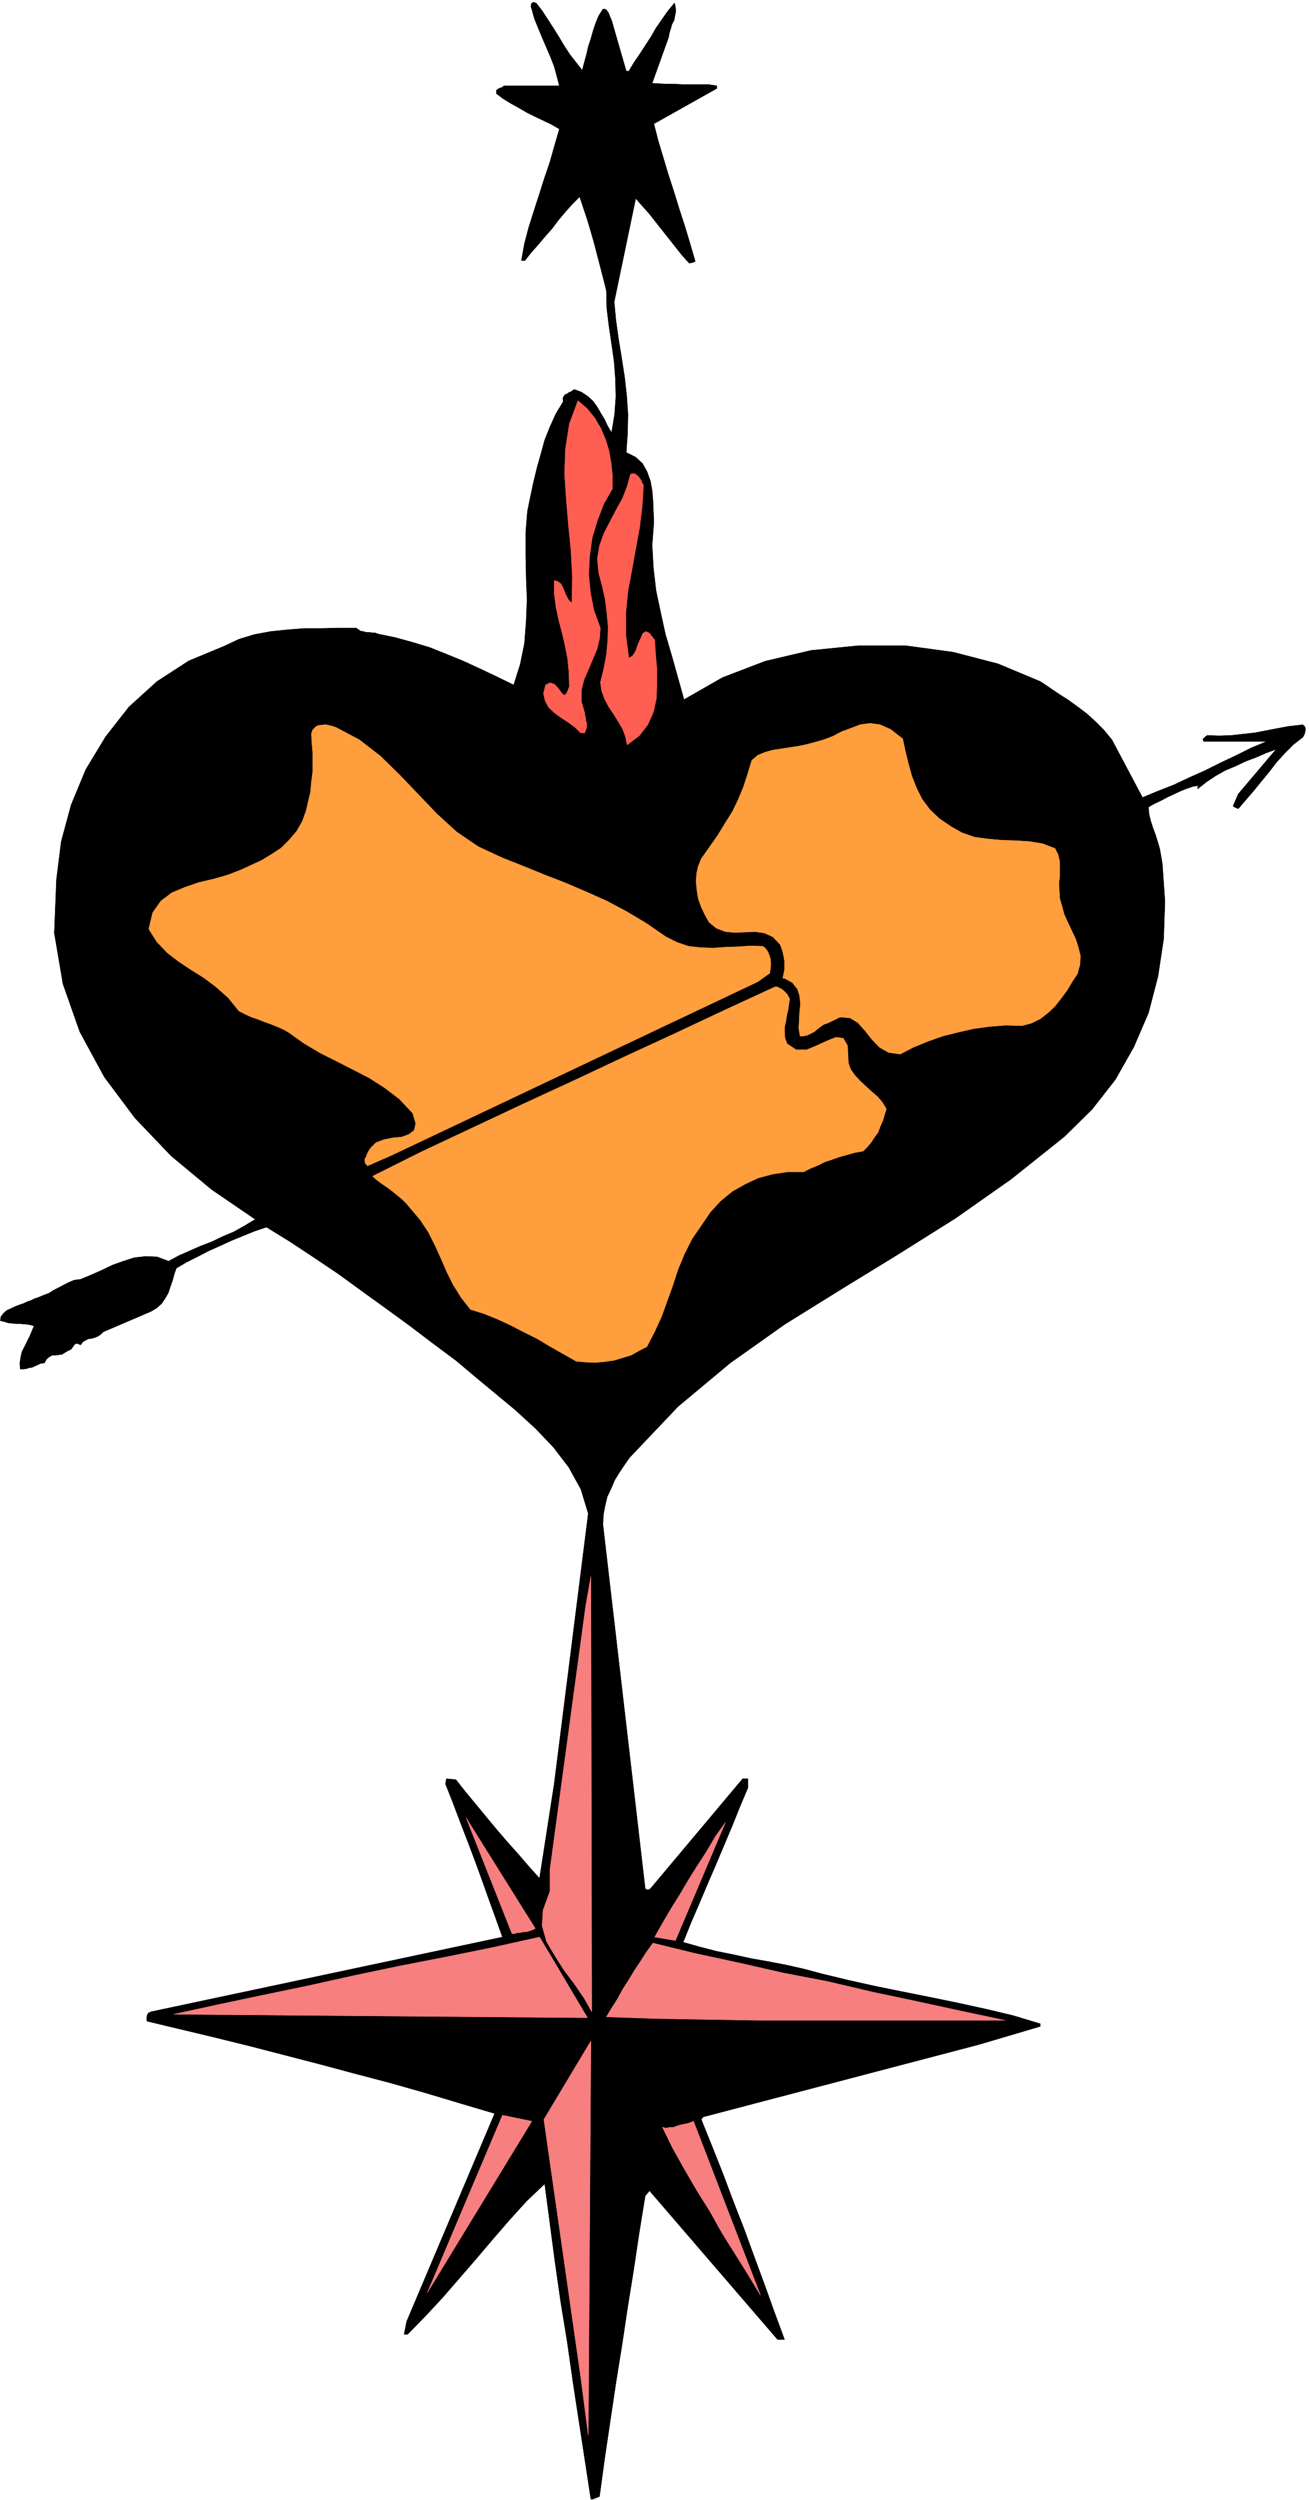 <svg xmlns="http://www.w3.org/2000/svg" fill-rule="evenodd" height="936.554" preserveAspectRatio="none" stroke-linecap="round" viewBox="0 0 3035 5796" width="490.455"><style>.brush0{fill:#fff}</style><path style="fill:#000;stroke:#000;stroke-width:1;stroke-linejoin:round" d="m1243 7 14 18 13 20 13 20 13 21 12 20 13 20 14 18 15 19 5-19 5-18 4-18 6-18 5-18 6-18 7-17 10-16h4l4 2 2 3 3 4 3 8 4 9 34 118h6l12-20 13-19 13-20 13-20 12-21 14-20 14-20 15-18 2 9 1 10-2 10-2 11-5 9-3 11-3 9-2 11-38 106 16 1 19 1h18l20 1h58l19 3v6l-146 82 10 39 12 40 12 40 13 40 12 39 13 40 12 40 12 41-7 3-7 1-18-20-15-19-15-19-15-19-15-19-15-19-16-18-15-17-50 240 4 42 6 43 7 43 7 45 5 44 3 44-1 44-3 44 22 11 16 15 10 18 8 22 4 22 2 24 1 25 1 25-4 53 3 53 6 52 11 52 11 50 15 51 14 50 14 50 89-51 99-38 106-25 110-11h110l110 15 104 27 98 41 21 14 22 15 22 14 22 16 20 15 21 19 19 19 19 23 71 134 36-15 36-14 36-17 36-16 36-18 36-17 36-18 36-15h-146l-2-5 3-3 3-3 4-3 28 1 28-1 27-3 27-3 26-5 26-5 27-5 27-3 5-1 4 3 2 3 1 6-1 4-1 5-2 4-2 4-22 17-20 20-19 21-17 22-18 22-18 22-18 21-18 21-7-3-5-3 12-28 88-104-24 9-23 10-24 9-23 11-24 10-23 13-21 14-20 16v-5l6-3-16 2-15 5-15 6-15 7-15 7-15 8-15 7-14 8 1 16 4 16 5 16 6 16 5 16 5 17 3 17 3 18 6 87-3 87-13 86-22 85-34 79-43 76-54 69-64 63-124 99-128 90-132 83-132 81-132 82-127 90-121 101-112 118-12 17-12 18-11 18-8 19-9 19-5 21-4 21-1 23 98 844 6 3 6-3 214-255h12v21l-19 45-18 45-19 45-19 45-19 44-19 45-19 44-18 45 39 11 39 10 40 8 41 9 40 7 41 8 40 9 41 11 62 15 63 14 64 13 65 13 63 13 64 14 63 15 63 19v6l-142 42-640 168-4 6 25 62 25 63 24 64 25 64 23 63 24 65 23 64 24 65h-16l-297-345-10 12-14 86-13 87-14 87-13 87-14 87-13 87-13 88-12 88-5 2-5 2-5 2h-5l-14-92-14-91-14-92-13-91-15-92-13-91-12-91-12-91-42 40-39 43-39 45-39 46-39 45-39 45-40 43-41 42h-8l6-30 204-482-81-24-80-24-81-23-80-21-82-22-81-21-81-21-81-20-159-38-1-6 1-7 3-6 7-3 814-173-16-45-16-44-16-45-16-44-17-45-17-44-17-45-17-43 2-12 22 2 22 28 24 29 24 29 24 29 24 28 26 29 24 28 26 29 34-219 79-627-17-56-28-51-36-47-41-43-47-43-47-39-47-39-44-37-55-41-54-41-55-40-54-39-55-40-55-37-56-37-55-34-27 9-27 11-27 11-26 12-27 12-25 13-26 13-24 14-5 14-4 15-5 14-5 15-7 12-8 12-11 10-13 8-14 6-14 6-14 6-14 6-14 6-14 6-14 6-14 6-6 6-6 4-7 3-7 2-8 1-6 3-7 4-5 7-7-3h-4l-3 2-3 4-5 7-8 4-7 4-6 4-8 1-7 1h-8l-7 4-6 5-5 9-9 1-6 3-7 3-6 3-7 1-6 2-7 1h-8l-1-14 2-13 3-13 6-12 6-12 6-12 5-12 5-12-11-3-9-1-11-1h-9l-10-1-10-1-9-3-9-2 1-9 6-8 8-7 9-4 6-3 7-3 8-3 9-3 8-4 9-3 8-4 9-3 12-5 13-5 11-7 12-6 11-6 12-6 12-5 15-2 24-10 25-11 25-12 25-9 25-8 26-3 27 1 27 10 24-13 25-11 25-11 26-10 25-12 26-11 25-14 25-15-101-69-94-78-84-88-71-95-57-105-39-111-20-118 5-124 11-88 23-85 34-82 46-76 54-69 65-59 74-48 82-34 34-16 36-11 38-7 39-4 39-3h40l40-1h40l4 3 6 4 6 1 7 2h6l8 1h6l8 3 39 8 40 11 40 12 40 16 39 16 39 18 38 18 39 19 15-47 10-49 4-51 2-51-2-53-1-51v-52l4-49 7-34 7-33 8-33 9-32 9-33 12-30 14-31 17-28-1-7 2-5 3-4 5-2 4-3 5-2 4-3 4-2 16 6 15 10 12 11 10 14 8 14 9 15 7 15 9 15 7-42 3-41-1-41-3-40-6-42-6-41-5-41-1-41-7-28-7-27-7-27-7-27-8-28-8-27-9-27-9-27-17 17-16 18-16 19-15 20-16 18-16 19-16 18-15 19h-8l7-39 10-38 12-38 12-37 12-38 13-38 11-39 11-38-19-11-19-9-19-9-18-9-19-11-18-10-18-11-16-12v-8l6-4 6-2 6-4h128l-6-23-6-22-9-23-9-21-10-23-9-22-9-22-6-22-2-6 1-6 4-4 7 2z"/><path d="m1420 1133-20 35-15 39-12 40-6 43-2 42 4 42 8 41 15 41-2 25-6 25-10 23-10 24-10 23-6 24v26l8 28v4l2 6v6l2 6v11l-2 6-2 6h-10l-13-13-15-11-17-11-15-11-14-13-8-15-4-17 5-20 10-5 10 3 7 7 7 9 5 7 5 3 5-5 6-15-1-34-3-31-6-31-7-30-8-30-6-29-4-31v-30l8 2 7 5 4 7 4 9 3 8 4 8 4 7 7 6 1-60-3-60-6-60-5-59-4-60 2-58 9-58 20-54 21 18 18 22 14 24 11 26 8 26 5 29 3 29v30zm72-8-3 49-6 49-9 49-9 50-9 48-5 51v51l7 54 9-6 7-11 5-15 6-13 5-12 7-5 9 4 12 16 2 32 3 34v34l-1 35-7 32-13 29-20 26-28 21-4-20-7-18-10-17-10-16-12-18-9-17-7-19-3-20 8-32 6-32 3-32 1-32-3-33-4-32-7-31-8-30-3-33 5-30 10-28 14-27 14-27 15-27 11-28 8-29 5-1 6 1 4 3 4 4 3 4 3 5 2 5 3 5z" style="stroke:#ff5e52;stroke-width:1;stroke-linejoin:round;fill:#ff5e52"/><path d="m2093 1713 6 28 7 29 8 29 11 28 13 26 18 24 22 21 28 19 25 14 29 10 30 4 33 3 32 1 32 2 30 5 29 11 7 14 4 16v34l-2 17 1 18 1 17 5 17 5 19 9 20 9 19 9 19 6 19 5 20-1 20-6 22-12 18-12 20-14 19-14 18-16 15-18 14-20 10-22 6-39-1-37 3-37 5-35 8-36 9-34 12-34 14-31 16-27-4-21-12-18-19-15-19-17-19-18-11-23-2-29 14-9 3-7 5-8 6-7 6-8 4-8 4-9 2h-8l-3-18 1-18 1-20 2-18-2-19-5-16-12-15-18-10h-4l2-10 2-10v-20l-2-11-2-10-3-9-3-8-17-18-20-9-22-3-22 1-24 1-22-2-21-8-17-14-10-18-8-17-7-19-3-19-2-20 1-19 4-18 7-17 19-27 19-27 17-28 17-27 14-29 12-29 10-31 9-30 14-12 17-7 18-5 20-3 19-3 20-3 19-4 19-5 21-6 21-8 21-11 22-8 21-8 22-3 23 3 25 11 28 22zm-928 276 48 19 49 20 49 19 49 21 47 21 47 25 45 27 45 31 26 13 27 9 28 3 29 1 28-2 29-1 29-2 29 1 6 5 5 7 3 7 3 9 1 8v9l-1 8-1 9-28 20-846 401-59 26-5-6-1-5v-5l3-5 2-6 3-6 3-5 3-4 12-12 19-7 20-4 21-2 16-6 12-9 4-16-7-24-31-33-34-26-36-23-37-19-39-20-38-19-37-22-35-25-14-8-14-6-15-6-14-5-15-6-15-5-15-7-14-7-25-31-27-24-29-22-29-18-30-20-26-20-24-25-19-30 9-38 19-27 25-19 31-13 32-11 34-8 32-9 31-12 24-11 24-11 23-14 23-15 19-19 17-20 13-23 9-25 5-22 5-21 2-23 3-23v-46l-2-22-1-21 3-9 6-6 6-4 9-1 9-1 9 2 8 2 8 3 53 28 49 38 44 43 44 46 43 45 46 42 50 34 56 26zm666 327-2 12-2 14-3 12-2 14-3 13v13l1 13 5 13 21 14h24l24-10 24-11 20-8 17 2 10 17 2 40 5 15 10 14 12 13 14 13 13 12 14 12 11 13 9 15-4 13-4 14-6 13-5 14-8 11-8 12-9 11-10 10-18 3-18 5-18 5-17 6-18 6-16 8-17 7-16 8h-37l-34 5-34 9-30 14-30 17-27 22-24 26-21 31-22 32-17 34-15 36-12 37-13 36-13 36-16 35-18 35-19 10-18 10-20 6-20 6-22 3-21 2-22-1-22-2-30-17-30-17-30-18-30-15-31-16-30-14-32-13-32-10-22-28-18-29-15-30-13-30-14-31-15-30-19-29-22-26-10-12-10-10-12-10-11-9-12-9-12-8-12-9-10-9 114-57 117-55 117-55 117-54 117-55 117-54 117-55 117-54h5l6 3 4 2 5 4 8 8 6 11z" style="stroke:#ff9e3d;stroke-width:1;stroke-linejoin:round;fill:#ff9e3d"/><path d="M1372 4664h0l-18-32-22-32-24-32-21-33-20-34-10-36 2-36 16-44v-50l83-612 12-68 2 1009zm-131-193-8 4-6 2-8 2h-6l-8 2h-6l-6 2h-6l-106-268 160 256zm277 20 18-32 20-34 20-32 20-34 20-32 22-34 20-34 24-34-116 274-48-8zm-156 187-959-8 101-22 104-22 106-22 108-24 105-22 108-21 108-22 108-24 111 187zm968 6h-573l-115-2-118-2-118-4 12-20 14-22 12-22 14-22 12-20 14-21 14-22 16-22 98 24 102 22 101 23 104 20 102 24 104 22 101 22 104 22zm-984 824-85-594 109-182-6 914-18-138zm-355-193 174-411 68 14-242 397zm772 6-29-48-30-48-30-48-28-50-30-48-28-48-28-50-24-49 8 2 10-2h8l10-4 8-2 10-2 8-2 10-4 155 403z" style="stroke:#f77f7f;stroke-width:1;stroke-linejoin:round;fill:#f77f7f"/></svg>
